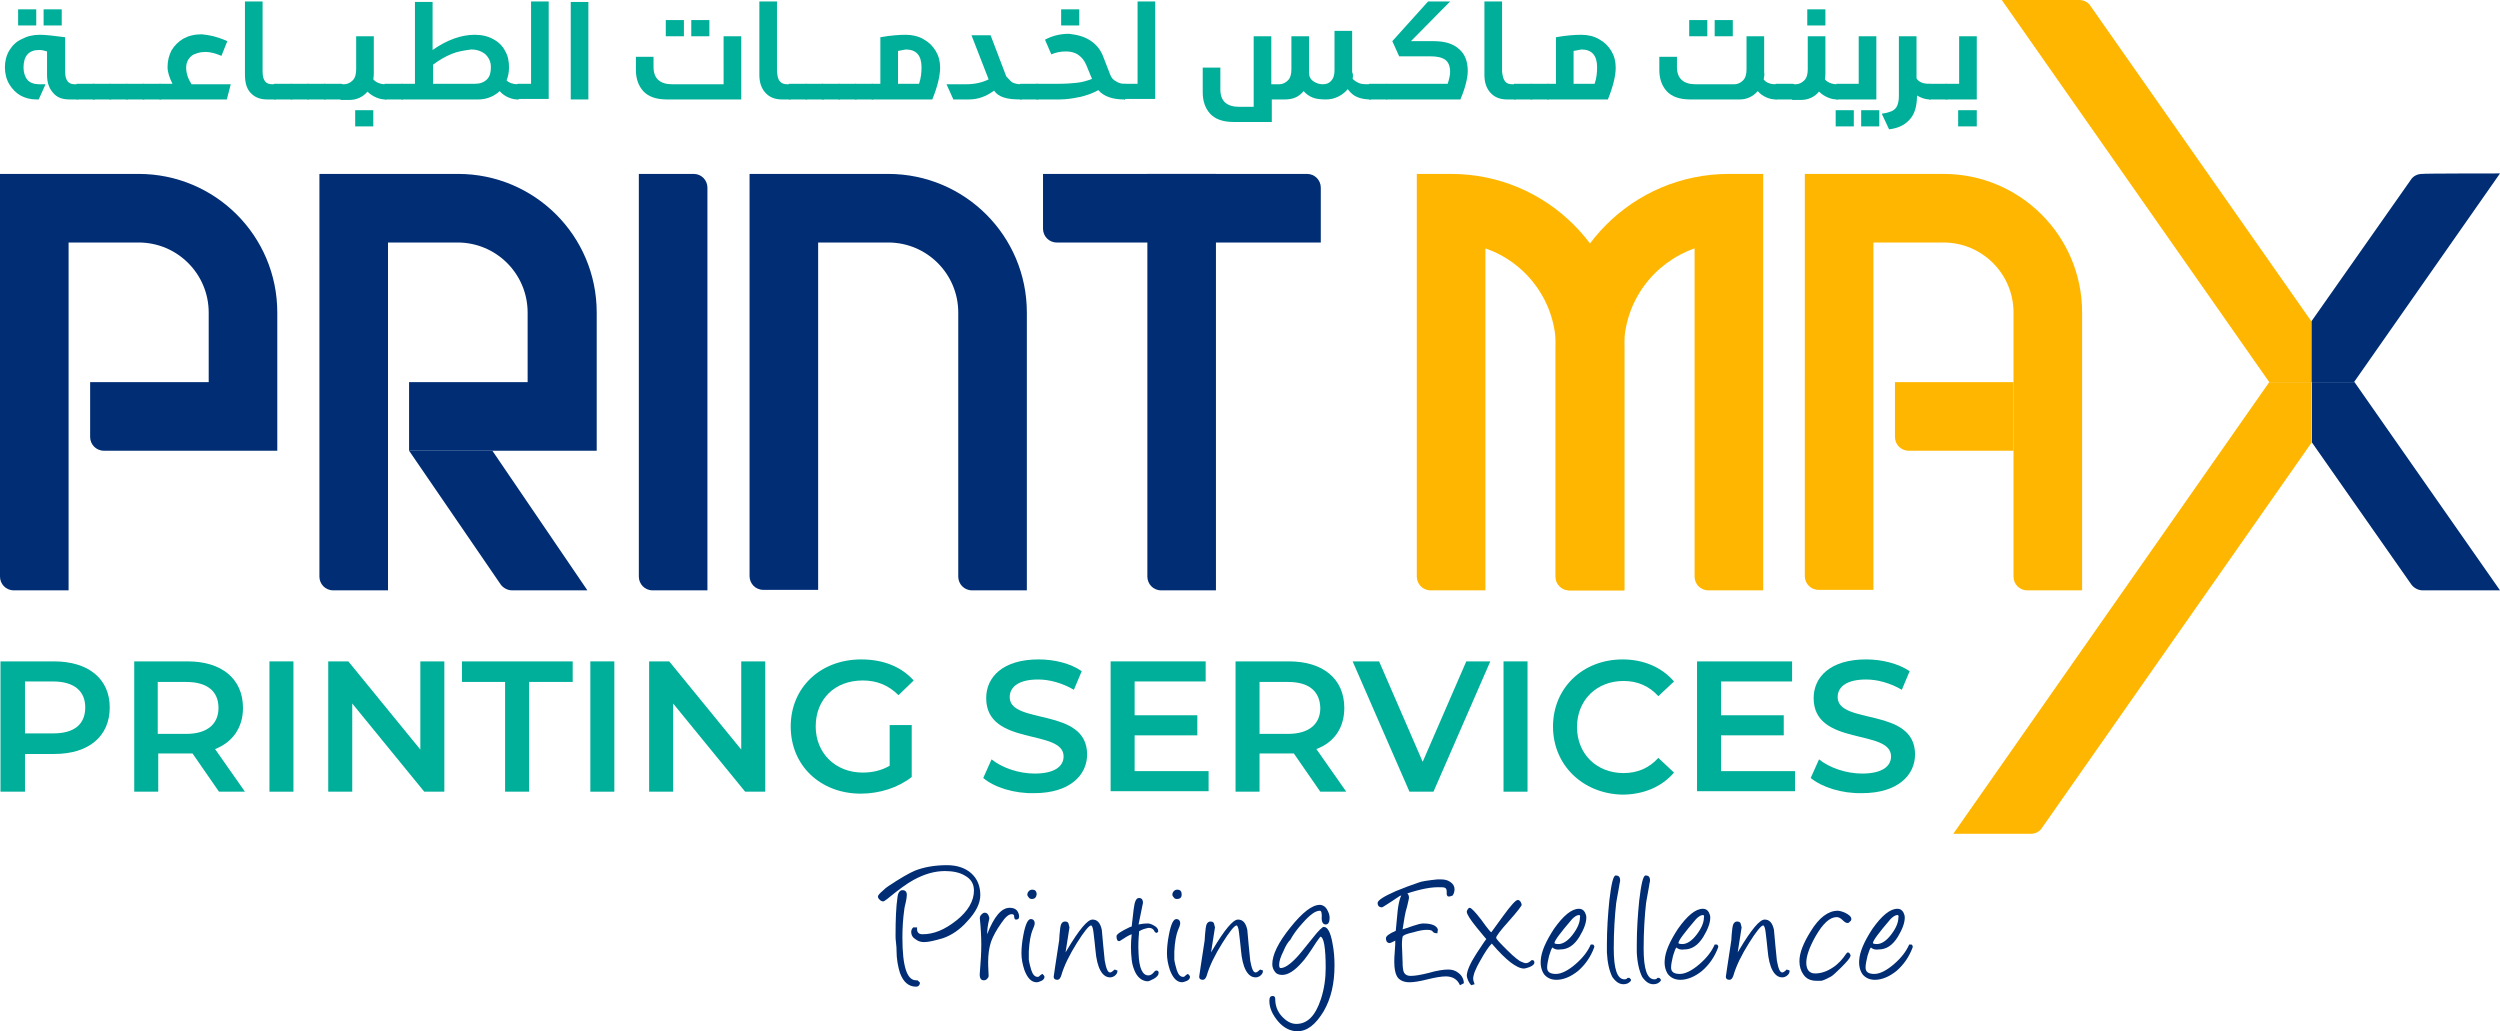 <?xml version="1.0" encoding="utf-8"?>
<!-- Generator: Adobe Illustrator 26.0.1, SVG Export Plug-In . SVG Version: 6.00 Build 0)  -->
<svg version="1.1" id="Layer_1" xmlns="http://www.w3.org/2000/svg" xmlns:xlink="http://www.w3.org/1999/xlink" x="0px" y="0px"
	 viewBox="0 0 510.3 210.5" style="enable-background:new 0 0 510.3 210.5;" xml:space="preserve">
<style type="text/css">
	.st0{fill:#002D74;}
	.st1{fill:#00AF9A;}
	.st2{fill:#FFB600;}
</style>
<g>
	<g>
		<g>
			<g>
				<g>
					<g>
						<g>
							<g>
								<path class="st0" d="M79.2,120.5H68c-1.6,0-2.8-1.3-2.8-2.8V35.5h28.3c15.6,0,28.3,12.6,28.3,28.3V92H83.5V78h24.2V63.8
									c0-7.9-6.4-14.3-14.3-14.3H79.2V120.5z"/>
							</g>
							<g>
								<path class="st0" d="M119.9,120.5h-15.4c-0.9,0-1.8-0.5-2.3-1.2L83.5,92h17L119.9,120.5z"/>
							</g>
						</g>
						<g>
							<path class="st0" d="M144.4,120.5h-11.2c-1.6,0-2.8-1.3-2.8-2.8V35.5h11.2c1.6,0,2.8,1.3,2.8,2.8V120.5z"/>
						</g>
						<g>
							<g>
								<path class="st0" d="M248.2,120.5h-11.2c-1.6,0-2.8-1.3-2.8-2.8V35.5h14V120.5z"/>
							</g>
							<g>
								<path class="st0" d="M269.6,49.5h-53.9c-1.6,0-2.8-1.3-2.8-2.8V35.5h53.9c1.6,0,2.8,1.3,2.8,2.8L269.6,49.5L269.6,49.5z"/>
							</g>
						</g>
						<g>
							<path class="st0" d="M14,120.5H2.8c-1.6,0-2.8-1.3-2.8-2.8V35.5h28.3c15.6,0,28.3,12.6,28.3,28.3V92H21.2
								c-1.6,0-2.8-1.3-2.8-2.8V78h24.2V63.8c0-7.9-6.4-14.3-14.3-14.3H14V120.5z"/>
						</g>
						<g>
							<path class="st0" d="M209.6,120.5h-11.2c-1.6,0-2.8-1.3-2.8-2.8V63.8c0-7.9-6.4-14.3-14.3-14.3h-14.3v70.9h-11.2
								c-1.6,0-2.8-1.3-2.8-2.8V35.5h28.3c15.6,0,28.3,12.6,28.3,28.3V120.5z"/>
						</g>
					</g>
					<g>
						<g>
							<path class="st1" d="M22.4,144.4c0,5.9-4.3,9.5-11.3,9.5h-6v7.7H0.1V135h10.9C18.1,135,22.4,138.6,22.4,144.4z M17.4,144.4
								c0-3.3-2.2-5.3-6.6-5.3H5.1v10.6h5.8C15.2,149.7,17.4,147.8,17.4,144.4z"/>
							<path class="st1" d="M44.7,161.6l-5.4-7.8c-0.3,0-0.7,0-1,0h-6v7.8h-4.9V135h10.9c7,0,11.3,3.6,11.3,9.5c0,4-2.1,7-5.7,8.4
								l6.1,8.7L44.7,161.6L44.7,161.6z M38,139.2h-5.8v10.6H38c4.3,0,6.6-2,6.6-5.3C44.6,141.1,42.3,139.2,38,139.2z"/>
							<path class="st1" d="M55,135h4.9v26.6H55V135z"/>
							<path class="st1" d="M90.7,135v26.6h-4.1l-14.7-18v18H67V135h4.1l14.7,18v-18H90.7z"/>
							<path class="st1" d="M103.1,139.2h-8.8V135h22.6v4.2H108v22.4h-4.9L103.1,139.2L103.1,139.2z"/>
							<path class="st1" d="M120.5,135h4.9v26.6h-4.9V135z"/>
							<path class="st1" d="M156.2,135v26.6h-4.1l-14.7-18v18h-4.9V135h4.1l14.7,18v-18H156.2z"/>
							<path class="st1" d="M181.4,148h4.7v10.6c-2.8,2.2-6.6,3.4-10.4,3.4c-8.2,0-14.3-5.7-14.3-13.7s6.1-13.7,14.4-13.7
								c4.5,0,8.2,1.5,10.7,4.3l-3.1,3c-2.1-2.1-4.5-3-7.3-3c-5.7,0-9.6,3.8-9.6,9.4c0,5.4,4,9.4,9.6,9.4c1.9,0,3.8-0.4,5.5-1.4V148
								z"/>
							<path class="st1" d="M200.7,158.8l1.7-3.8c2.1,1.7,5.5,2.9,8.8,2.9c4.1,0,5.9-1.5,5.9-3.5c0-5.7-15.8-2-15.8-11.9
								c0-4.3,3.4-7.9,10.7-7.9c3.2,0,6.5,0.8,8.8,2.4l-1.6,3.8c-2.4-1.4-5-2.1-7.3-2.1c-4.1,0-5.8,1.6-5.8,3.6
								c0,5.7,15.8,2,15.8,11.7c0,4.2-3.5,7.9-10.8,7.9C207,162,202.9,160.7,200.7,158.8z"/>
							<path class="st1" d="M246.7,157.4v4.1h-20V135h19.4v4.1h-14.5v6.9h12.8v4.1h-12.8v7.3L246.7,157.4L246.7,157.4z"/>
							<path class="st1" d="M269.5,161.6l-5.4-7.8c-0.3,0-0.7,0-1,0h-6v7.8h-4.9V135h10.9c7,0,11.3,3.6,11.3,9.5c0,4-2,7-5.7,8.4
								l6.1,8.7L269.5,161.6L269.5,161.6z M262.9,139.2h-5.8v10.6h5.8c4.3,0,6.6-2,6.6-5.3C269.4,141.1,267.2,139.2,262.9,139.2z"/>
							<path class="st1" d="M304.2,135l-11.6,26.6h-4.9L276.1,135h5.4l8.9,20.5l8.9-20.5H304.2z"/>
							<path class="st1" d="M306.9,135h4.9v26.6h-4.9V135z"/>
							<path class="st1" d="M317,148.3c0-7.9,6.1-13.7,14.2-13.7c4.3,0,8,1.6,10.5,4.5l-3.2,3c-1.9-2.1-4.3-3.1-7.1-3.1
								c-5.5,0-9.5,3.9-9.5,9.4s4,9.4,9.5,9.4c2.8,0,5.2-1,7.1-3.1l3.2,3c-2.5,2.9-6.2,4.5-10.6,4.5C323.1,162,317,156.2,317,148.3z
								"/>
							<path class="st1" d="M366.4,157.4v4.1h-20V135h19.4v4.1h-14.5v6.9h12.8v4.1h-12.8v7.3L366.4,157.4L366.4,157.4z"/>
							<path class="st1" d="M369.6,158.8l1.7-3.8c2.1,1.7,5.5,2.9,8.8,2.9c4.1,0,5.9-1.5,5.9-3.5c0-5.7-15.8-2-15.8-11.9
								c0-4.3,3.4-7.9,10.7-7.9c3.2,0,6.5,0.8,8.9,2.4l-1.6,3.8c-2.4-1.4-5-2.1-7.3-2.1c-4.1,0-5.8,1.6-5.8,3.6
								c0,5.7,15.8,2,15.8,11.7c0,4.2-3.5,7.9-10.8,7.9C376,162,371.9,160.7,369.6,158.8z"/>
						</g>
					</g>
					<g>
						<g>
							<g>
								<g>
									<path class="st2" d="M303.2,120.5H292c-1.6,0-2.8-1.3-2.8-2.8V35.5h7c19.5,0,35.4,15.8,35.4,35.4v49.6h-11.2
										c-1.6,0-2.8-1.3-2.8-2.8V70.9c0-9.3-6-17.3-14.4-20.2V120.5z"/>
								</g>
								<g>
									<path class="st2" d="M359.9,120.5h-11.2c-1.6,0-2.8-1.3-2.8-2.8V50.7c-8.3,2.9-14.4,10.8-14.4,20.2v49.6h-11.2
										c-1.6,0-2.8-1.3-2.8-2.8V70.9c0-19.5,15.8-35.4,35.4-35.4h7V120.5z"/>
								</g>
							</g>
							<g>
								<g>
									<path class="st2" d="M425,120.5h-11.2c-1.6,0-2.8-1.3-2.8-2.8V63.8c0-7.9-6.4-14.3-14.3-14.3h-14.3v70.9h-11.2
										c-1.6,0-2.8-1.3-2.8-2.8V35.5h28.3c15.6,0,28.3,12.6,28.3,28.3L425,120.5L425,120.5z"/>
								</g>
								<g>
									<path class="st2" d="M411,92h-21.4c-1.6,0-2.8-1.3-2.8-2.8V78H411V92z"/>
								</g>
							</g>
						</g>
					</g>
					<g>
						<path d="M463.2,78L463.2,78L463.2,78z"/>
						<path class="st0" d="M510.3,35.4L480.5,78h-8.7V65.6l20.3-28.9c0.5-0.8,1.4-1.2,2.3-1.2C494.4,35.4,510.3,35.4,510.3,35.4z"/>
						<path d="M480.5,78L480.5,78L480.5,78z"/>
						<path class="st2" d="M471.8,78v12.4l-55,78.6c-0.5,0.8-1.4,1.2-2.3,1.2h-15.8L463.2,78H471.8z"/>
						<path class="st0" d="M510.3,120.5h-15.8c-0.9,0-1.8-0.5-2.3-1.2l-20.3-29V78h8.7L510.3,120.5z"/>
						<path class="st2" d="M471.8,65.6V78h-8.6L408.6,0h15.8c0.9,0,1.8,0.4,2.3,1.2L471.8,65.6z"/>
					</g>
				</g>
			</g>
			<g>
				<path class="st1" d="M13.3,7.6l0,7.1c0,0.9,0.2,1.5,0.5,1.9c0.3,0.4,0.8,0.6,1.5,0.6h0.5c0.1,0,0.2,0,0.2,0.1c0,0.1,0,0.1,0,0.2
					V20c0,0.1,0,0.1,0,0.2c0,0.1-0.1,0.1-0.2,0.1h-1.6c-1.5,0-2.6-0.4-3.4-1.4C10,18,9.6,16.8,9.6,15.3v-4.8C9,10.3,8.5,10.2,8,10.2
					c-2.1,0-3.2,1.2-3.2,3.6c0,1,0.3,1.9,0.8,2.5S7,17.2,8,17.2h1.3l-1.4,3.1H7.4c-1.2,0-2.3-0.3-3.2-0.8s-1.7-1.3-2.3-2.3
					S1,15,1,13.7c0-1.2,0.3-2.4,0.9-3.4S3.3,8.5,4.4,8c1.1-0.6,2.3-0.9,3.7-0.9C9.3,7.1,11,7.3,13.3,7.6z M3.7,5.2V1.9h3.7v3.3H3.7z
					 M8.9,5.2V1.9h3.7v3.3H8.9z"/>
				<path class="st1" d="M19.4,17.2c0,0.1,0,0.1,0,0.2V20c0,0.1,0,0.1,0,0.2s-0.1,0.1-0.2,0.1h-3.4c-0.1,0-0.2,0-0.2-0.1
					c0-0.1,0-0.1,0-0.2v-2.6c0-0.1,0-0.1,0-0.2c0-0.1,0.1-0.1,0.2-0.1h3.4C19.3,17.1,19.3,17.2,19.4,17.2z"/>
				<path class="st1" d="M22.7,17.2c0,0.1,0.1,0.1,0.1,0.2V20c0,0.1,0,0.1-0.1,0.2c0,0.1-0.1,0.1-0.2,0.1h-3.4c-0.1,0-0.2,0-0.2-0.1
					c0-0.1,0-0.1,0-0.2v-2.6c0-0.1,0-0.1,0-0.2c0-0.1,0.1-0.1,0.2-0.1h3.4C22.6,17.1,22.7,17.2,22.7,17.2z"/>
				<path class="st1" d="M26.1,17.2c0,0.1,0.1,0.1,0.1,0.2V20c0,0.1,0,0.1-0.1,0.2c0,0.1-0.1,0.1-0.2,0.1h-3.4c-0.1,0-0.2,0-0.2-0.1
					c0-0.1-0.1-0.1-0.1-0.2v-2.6c0-0.1,0-0.1,0.1-0.2c0-0.1,0.1-0.1,0.2-0.1h3.4C26,17.1,26.1,17.2,26.1,17.2z"/>
				<path class="st1" d="M29.5,17.2c0,0.1,0.1,0.1,0.1,0.2V20c0,0.1,0,0.1-0.1,0.2c0,0.1-0.1,0.1-0.2,0.1h-3.4c-0.1,0-0.2,0-0.2-0.1
					c0-0.1-0.1-0.1-0.1-0.2v-2.6c0-0.1,0-0.1,0.1-0.2c0-0.1,0.1-0.1,0.2-0.1h3.4C29.4,17.1,29.5,17.2,29.5,17.2z"/>
				<path class="st1" d="M32.9,17.2c0,0.1,0.1,0.1,0.1,0.2V20c0,0.1,0,0.1-0.1,0.2c0,0.1-0.1,0.1-0.2,0.1h-3.4c-0.1,0-0.2,0-0.2-0.1
					c0-0.1-0.1-0.1-0.1-0.2v-2.6c0-0.1,0-0.1,0.1-0.2c0-0.1,0.1-0.1,0.2-0.1h3.4C32.8,17.1,32.8,17.2,32.9,17.2z"/>
				<path class="st1" d="M43.6,7.4c0.7,0.2,1.7,0.5,2.8,1l-1.2,3c-1.2-0.5-2.3-0.8-3.2-0.8c-1.2,0-2.2,0.3-2.9,0.8
					C38.4,12,38,12.8,38,13.8c0,1.2,0.4,2.3,1.1,3.4h8l-0.8,3.1H32.7c-0.1,0-0.2,0-0.2-0.1c0-0.1-0.1-0.1-0.1-0.2v-2.6
					c0-0.1,0-0.1,0.1-0.2c0-0.1,0.1-0.1,0.2-0.1h2.5c-0.6-1.2-1-2.4-1-3.4c0-1.3,0.3-2.4,0.8-3.4c0.6-1,1.4-1.8,2.4-2.4
					c1.1-0.6,2.3-0.9,3.8-0.9C42.1,7.1,42.8,7.2,43.6,7.4z"/>
				<path class="st1" d="M54.1,16.6c0.3,0.4,0.8,0.6,1.5,0.6h0.5c0.1,0,0.2,0,0.2,0.1c0,0.1,0.1,0.1,0.1,0.2V20c0,0.1,0,0.1-0.1,0.2
					c0,0.1-0.1,0.1-0.2,0.1h-1.6c-1.5,0-2.6-0.5-3.4-1.4S50,16.8,50,15.2V0.3h3.6v14.3C53.6,15.6,53.8,16.2,54.1,16.6z"/>
				<path class="st1" d="M59.7,17.2c0,0.1,0.1,0.1,0.1,0.2V20c0,0.1,0,0.1-0.1,0.2c0,0.1-0.1,0.1-0.2,0.1h-3.4c-0.1,0-0.2,0-0.2-0.1
					c0-0.1-0.1-0.1-0.1-0.2v-2.6c0-0.1,0-0.1,0.1-0.2c0-0.1,0.1-0.1,0.2-0.1h3.4C59.6,17.1,59.7,17.2,59.7,17.2z"/>
				<path class="st1" d="M63.1,17.2c0,0.1,0.1,0.1,0.1,0.2V20c0,0.1,0,0.1-0.1,0.2c0,0.1-0.1,0.1-0.2,0.1h-3.4c-0.1,0-0.2,0-0.2-0.1
					c0-0.1-0.1-0.1-0.1-0.2v-2.6c0-0.1,0-0.1,0.1-0.2c0-0.1,0.1-0.1,0.2-0.1h3.4C63,17.1,63.1,17.2,63.1,17.2z"/>
				<path class="st1" d="M66.5,17.2c0,0.1,0.1,0.1,0.1,0.2V20c0,0.1,0,0.1-0.1,0.2c0,0.1-0.1,0.1-0.2,0.1h-3.4c-0.1,0-0.2,0-0.2-0.1
					c0-0.1-0.1-0.1-0.1-0.2v-2.6c0-0.1,0-0.1,0.1-0.2c0-0.1,0.1-0.1,0.2-0.1h3.4C66.4,17.1,66.5,17.2,66.5,17.2z"/>
				<path class="st1" d="M69.9,17.2c0,0.1,0.1,0.1,0.1,0.2V20c0,0.1,0,0.1-0.1,0.2c0,0.1-0.1,0.1-0.2,0.1h-3.4c-0.1,0-0.2,0-0.2-0.1
					c0-0.1-0.1-0.1-0.1-0.2v-2.6c0-0.1,0-0.1,0.1-0.2c0-0.1,0.1-0.1,0.2-0.1h3.4C69.8,17.1,69.8,17.2,69.9,17.2z"/>
				<path class="st1" d="M76.2,16.2c0.5,0.6,1.4,1,2.5,1c0.1,0,0.2,0,0.2,0.1c0,0.1,0.1,0.1,0.1,0.2V20c0,0.1,0,0.1-0.1,0.2
					c0,0.1-0.1,0.1-0.2,0.1c-0.6,0-1.2-0.1-1.9-0.4c-0.7-0.3-1.3-0.7-1.8-1.2c-0.9,1.1-2.2,1.7-3.7,1.7h-1.6c-0.1,0-0.2,0-0.2-0.1
					c0-0.1-0.1-0.1-0.1-0.2v-2.6c0-0.1,0-0.1,0.1-0.2c0-0.1,0.1-0.1,0.2-0.1h0.5c0.7,0,1.3-0.3,1.8-0.8s0.7-1.3,0.7-2.2V7.4h3.6v7.4
					C76.3,15.2,76.3,15.7,76.2,16.2z M72.5,25.8v-3.3h3.7v3.3H72.5z"/>
				<path class="st1" d="M82.3,17.2c0,0.1,0.1,0.1,0.1,0.2V20c0,0.1,0,0.1-0.1,0.2c0,0.1-0.1,0.1-0.2,0.1h-3.4c-0.1,0-0.2,0-0.2-0.1
					c0-0.1-0.1-0.1-0.1-0.2v-2.6c0-0.1,0-0.1,0.1-0.2c0-0.1,0.1-0.1,0.2-0.1h3.4C82.2,17.1,82.3,17.2,82.3,17.2z"/>
				<path class="st1" d="M96.9,7.1c1.5,0,2.7,0.3,3.8,0.9c1.1,0.6,1.9,1.4,2.4,2.4c0.6,1,0.8,2.1,0.8,3.4c0,1-0.2,1.9-0.5,2.6
					c0.5,0.5,1.3,0.8,2.3,0.8c0.1,0,0.2,0,0.2,0.1c0,0.1,0.1,0.1,0.1,0.2V20c0,0.1,0,0.1-0.1,0.2s-0.1,0.1-0.2,0.1
					c-0.6,0-1.2-0.1-1.9-0.4c-0.7-0.3-1.3-0.7-1.8-1.3c-1.2,1.1-2.7,1.7-4.4,1.7H82.1c-0.1,0-0.2,0-0.2-0.1c0-0.1-0.1-0.1-0.1-0.2
					v-2.6c0-0.1,0-0.1,0.1-0.2c0-0.1,0.1-0.1,0.2-0.1h2.6V0.4h3.6v9.8C91.3,8.1,94.2,7.1,96.9,7.1z M92.2,11
					c-1.2,0.5-2.5,1.2-3.8,2.2v3.9H97c1,0,1.8-0.3,2.4-0.9c0.6-0.6,0.8-1.4,0.8-2.5c0-1.1-0.4-1.9-1.1-2.6c-0.7-0.6-1.7-1-2.9-1
					C94.7,10.3,93.4,10.5,92.2,11z"/>
				<path class="st1" d="M105.8,20.3c-0.1,0-0.2,0-0.2-0.1c0-0.1-0.1-0.1-0.1-0.2v-2.6c0-0.1,0-0.1,0.1-0.2c0-0.1,0.1-0.1,0.2-0.1
					h2.6V0.3h3.6v19.9H105.8z"/>
				<path class="st1" d="M116.5,20.3V0.4h3.6v19.9L116.5,20.3L116.5,20.3z"/>
				<path class="st1" d="M136.1,20.3c-2.2,0-3.8-0.6-4.8-1.7c-1-1.1-1.5-2.6-1.5-4.3v-2.7h3.6v2.1c0,2.3,1.3,3.5,3.8,3.5h10.5V7.4
					h3.6v12.9L136.1,20.3L136.1,20.3z M135.9,7.4V4.1h3.7v3.3H135.9z M141.1,7.4V4.1h3.7v3.3H141.1z"/>
				<path class="st1" d="M159.2,16.6c0.3,0.4,0.8,0.6,1.5,0.6h0.5c0.1,0,0.2,0,0.2,0.1c0,0.1,0.1,0.1,0.1,0.2V20
					c0,0.1,0,0.1-0.1,0.2c0,0.1-0.1,0.1-0.2,0.1h-1.6c-1.5,0-2.6-0.5-3.4-1.4s-1.2-2.1-1.2-3.6V0.3h3.6v14.3
					C158.7,15.6,158.8,16.2,159.2,16.6z"/>
				<path class="st1" d="M164.8,17.2c0,0.1,0.1,0.1,0.1,0.2V20c0,0.1,0,0.1-0.1,0.2s-0.1,0.1-0.2,0.1h-3.4c-0.1,0-0.2,0-0.2-0.1
					c0-0.1,0-0.1,0-0.2v-2.6c0-0.1,0-0.1,0-0.2c0-0.1,0.1-0.1,0.2-0.1h3.4C164.7,17.1,164.7,17.2,164.8,17.2z"/>
				<path class="st1" d="M168.2,17.2c0,0.1,0,0.1,0,0.2V20c0,0.1,0,0.1,0,0.2s-0.1,0.1-0.2,0.1h-3.4c-0.1,0-0.2,0-0.2-0.1
					c0-0.1-0.1-0.1-0.1-0.2v-2.6c0-0.1,0-0.1,0.1-0.2c0-0.1,0.1-0.1,0.2-0.1h3.4C168,17.1,168.1,17.2,168.2,17.2z"/>
				<path class="st1" d="M171.5,17.2c0,0.1,0,0.1,0,0.2V20c0,0.1,0,0.1,0,0.2s-0.1,0.1-0.2,0.1h-3.4c-0.1,0-0.2,0-0.2-0.1
					c0-0.1-0.1-0.1-0.1-0.2v-2.6c0-0.1,0-0.1,0.1-0.2c0-0.1,0.1-0.1,0.2-0.1h3.4C171.4,17.1,171.5,17.2,171.5,17.2z"/>
				<path class="st1" d="M174.9,17.2c0,0.1,0,0.1,0,0.2V20c0,0.1,0,0.1,0,0.2c0,0.1-0.1,0.1-0.2,0.1h-3.4c-0.1,0-0.2,0-0.2-0.1
					c0-0.1-0.1-0.1-0.1-0.2v-2.6c0-0.1,0-0.1,0.1-0.2c0-0.1,0.1-0.1,0.2-0.1h3.4C174.8,17.1,174.9,17.2,174.9,17.2z"/>
				<path class="st1" d="M178.3,17.2c0,0.1,0.1,0.1,0.1,0.2V20c0,0.1,0,0.1-0.1,0.2c0,0.1-0.1,0.1-0.2,0.1h-3.4
					c-0.1,0-0.2,0-0.2-0.1c0-0.1,0-0.1,0-0.2v-2.6c0-0.1,0-0.1,0-0.2c0-0.1,0.1-0.1,0.2-0.1h3.4C178.2,17.1,178.3,17.2,178.3,17.2z"
					/>
				<path class="st1" d="M188.5,8c1.1,0.6,1.9,1.4,2.5,2.4c0.6,1,0.9,2.1,0.9,3.4c0,1.6-0.5,3.8-1.6,6.5h-12.2c-0.1,0-0.2,0-0.2-0.1
					c0-0.1,0-0.1,0-0.2v-2.6c0-0.1,0-0.1,0-0.2c0-0.1,0.1-0.1,0.2-0.1h1.6V7.6c2.2-0.4,4-0.5,5.2-0.5C186.2,7.1,187.5,7.4,188.5,8z
					 M183.3,10.4v6.7h4.3c0.4-1.2,0.5-2.3,0.5-3.4c0-2.4-1.1-3.6-3.2-3.6C184.4,10.2,183.9,10.3,183.3,10.4z"/>
				<path class="st1" d="M206.6,16.8c0.4,0.2,1,0.4,1.8,0.4c0.1,0,0.2,0,0.2,0.1c0,0.1,0,0.1,0,0.2V20c0,0.1,0,0.1,0,0.2
					c0,0.1-0.1,0.1-0.2,0.1c-1.5,0-2.6-0.1-3.5-0.4c-0.9-0.3-1.5-0.7-2-1.4c-1.6,1.2-3.3,1.8-5.1,1.8h-3.2l-1.4-3.1h4
					c1.9,0,3.4-0.4,4.6-1l-3.5-9h3.9l3.2,8.4C205.9,16.1,206.2,16.5,206.6,16.8z"/>
				<path class="st1" d="M212,17.2c0,0.1,0.1,0.1,0.1,0.2V20c0,0.1,0,0.1-0.1,0.2c0,0.1-0.1,0.1-0.2,0.1h-3.4c-0.1,0-0.2,0-0.2-0.1
					c0-0.1-0.1-0.1-0.1-0.2v-2.6c0-0.1,0-0.1,0.1-0.2c0-0.1,0.1-0.1,0.2-0.1h3.4C211.9,17.1,212,17.2,212,17.2z"/>
				<path class="st1" d="M222.6,8.3c1.2,0.8,2.1,1.9,2.6,3.3l1.4,3.6c0.2,0.6,0.6,1.1,1.2,1.4c0.6,0.4,1.2,0.5,1.7,0.5
					c0.1,0,0.2,0,0.2,0.1c0,0.1,0,0.1,0,0.2V20c0,0.1,0,0.1,0,0.2c0,0.1-0.1,0.1-0.2,0.1c-2.4,0-4.2-0.6-5.3-1.9
					c-1.1,0.6-2.4,1.1-3.8,1.4c-1.4,0.3-2.8,0.5-4.1,0.5h-4.6c-0.1,0-0.2,0-0.2-0.1c0-0.1-0.1-0.1-0.1-0.2v-2.6c0-0.1,0-0.1,0.1-0.2
					c0-0.1,0.1-0.1,0.2-0.1h4.6c1.3,0,2.5-0.1,3.5-0.2c1-0.1,2.1-0.4,3.1-0.8l-1.2-2.9c-0.4-0.9-0.9-1.5-1.6-2s-1.6-0.7-2.5-0.7
					c-1.1,0-2.1,0.2-3,0.6l-1.3-3c1.5-0.8,3.1-1.2,4.9-1.2C220,7.1,221.4,7.5,222.6,8.3z M216.6,5.2V1.9h3.7v3.3H216.6z"/>
				<path class="st1" d="M229.6,20.3c-0.1,0-0.2,0-0.2-0.1c0-0.1,0-0.1,0-0.2v-2.6c0-0.1,0-0.1,0-0.2c0-0.1,0.1-0.1,0.2-0.1h2.6V0.3
					h3.6v19.9H229.6z"/>
				<path class="st1" d="M276.1,16.1c0.4,0.4,0.9,0.7,1.4,0.9s1.2,0.2,2.2,0.2c0.1,0,0.2,0,0.2,0.1c0,0.1,0,0.1,0,0.2V20
					c0,0.1,0,0.1,0,0.2s-0.1,0.1-0.2,0.1c-1.1,0-2-0.2-2.7-0.5c-0.7-0.3-1.3-0.8-1.9-1.6c-0.5,0.6-1.1,1.1-1.9,1.5s-1.6,0.6-2.5,0.6
					c-1.2,0-2.1-0.1-2.8-0.4c-0.7-0.3-1.3-0.7-1.8-1.3c-1,1.2-2.2,1.7-3.8,1.7h-2.7v4.6h-7.8c-2.2,0-3.8-0.6-4.8-1.7
					c-1-1.1-1.5-2.6-1.5-4.3v-5.1h3.6v4.5c0,2.3,1.3,3.5,3.8,3.5h3V7.4h3.6v9.8h1.6c0.7,0,1.3-0.3,1.8-0.8s0.7-1.3,0.7-2.2V7.4h3.6
					v7.4c0,0.8,0.3,1.4,0.9,1.8s1.2,0.6,1.9,0.6c0.7,0,1.3-0.2,1.7-0.7c0.5-0.5,0.7-1.2,0.7-2.2V6.3h3.6v8.4
					C276.2,15.1,276.2,15.5,276.1,16.1z"/>
				<path class="st1" d="M283.2,17.2c0,0.1,0,0.1,0,0.2V20c0,0.1,0,0.1,0,0.2c0,0.1-0.1,0.1-0.2,0.1h-3.4c-0.1,0-0.2,0-0.2-0.1
					c0-0.1,0-0.1,0-0.2v-2.6c0-0.1,0-0.1,0-0.2c0-0.1,0.1-0.1,0.2-0.1h3.4C283.1,17.1,283.2,17.2,283.2,17.2z"/>
				<path class="st1" d="M292.6,8.4c2.3,0,4,0.5,5.2,1.6c1.2,1,1.8,2.5,1.8,4.5c0,0.9-0.2,1.9-0.5,3c-0.3,1.1-0.7,2-1,2.8h-15
					c-0.1,0-0.2,0-0.2-0.1c0-0.1,0-0.1,0-0.2v-2.6c0-0.1,0-0.1,0-0.2c0-0.1,0.1-0.1,0.2-0.1h12.4c0.3-0.9,0.5-1.8,0.5-2.4
					c0-1.1-0.3-2-1-2.5s-1.7-0.7-3-0.7h-6.4l-1.4-3.1l7.3-8.1h4.5l-8,8.1C287.9,8.4,292.6,8.4,292.6,8.4z"/>
				<path class="st1" d="M307.2,16.6c0.3,0.4,0.8,0.6,1.5,0.6h0.5c0.1,0,0.2,0,0.2,0.1c0,0.1,0,0.1,0,0.2V20c0,0.1,0,0.1,0,0.2
					c0,0.1-0.1,0.1-0.2,0.1h-1.6c-1.5,0-2.6-0.5-3.4-1.4s-1.2-2.1-1.2-3.6V0.3h3.6v14.3C306.7,15.6,306.9,16.2,307.2,16.6z"/>
				<path class="st1" d="M312.8,17.2c0,0.1,0,0.1,0,0.2V20c0,0.1,0,0.1,0,0.2c0,0.1-0.1,0.1-0.2,0.1h-3.4c-0.1,0-0.2,0-0.2-0.1
					c0-0.1,0-0.1,0-0.2v-2.6c0-0.1,0-0.1,0-0.2c0-0.1,0.1-0.1,0.2-0.1h3.4C312.7,17.1,312.8,17.2,312.8,17.2z"/>
				<path class="st1" d="M316.2,17.2c0,0.1,0,0.1,0,0.2V20c0,0.1,0,0.1,0,0.2c0,0.1-0.1,0.1-0.2,0.1h-3.4c-0.1,0-0.2,0-0.2-0.1
					c0-0.1,0-0.1,0-0.2v-2.6c0-0.1,0-0.1,0-0.2c0-0.1,0.1-0.1,0.2-0.1h3.4C316.1,17.1,316.2,17.2,316.2,17.2z"/>
				<path class="st1" d="M326.4,8c1.1,0.6,1.9,1.4,2.5,2.4c0.6,1,0.9,2.1,0.9,3.4c0,1.6-0.5,3.8-1.6,6.5H316c-0.1,0-0.2,0-0.2-0.1
					c0-0.1,0-0.1,0-0.2v-2.6c0-0.1,0-0.1,0-0.2c0-0.1,0.1-0.1,0.2-0.1h1.6V7.6c2.2-0.4,4-0.5,5.2-0.5C324.1,7.1,325.4,7.4,326.4,8z
					 M321.2,10.4v6.7h4.3c0.4-1.2,0.5-2.3,0.5-3.4c0-2.4-1.1-3.6-3.2-3.6C322.3,10.2,321.8,10.3,321.2,10.4z"/>
				<path class="st1" d="M360,16.2c0.5,0.7,1.4,1,2.5,1c0.1,0,0.2,0,0.2,0.1c0,0.1,0,0.1,0,0.2V20c0,0.1,0,0.1,0,0.2
					s-0.1,0.1-0.2,0.1c-0.6,0-1.2-0.1-1.9-0.4s-1.3-0.7-1.8-1.3c-1,1.1-2.2,1.7-3.7,1.7H345c-2.2,0-3.8-0.6-4.8-1.7
					c-1-1.1-1.5-2.6-1.5-4.3v-2.7h3.6v2.1c0,2.3,1.3,3.5,3.8,3.5h7.9c0.7,0,1.3-0.3,1.8-0.8s0.7-1.3,0.7-2.2V7.4h3.6v7.4
					C360.2,15.2,360.1,15.7,360,16.2z M344.8,7.4V4.1h3.7v3.3H344.8z M350,7.4V4.1h3.7v3.3H350z"/>
				<path class="st1" d="M366.2,17.2c0,0.1,0,0.1,0,0.2V20c0,0.1,0,0.1,0,0.2c0,0.1-0.1,0.1-0.2,0.1h-3.4c-0.1,0-0.2,0-0.2-0.1
					c0-0.1,0-0.1,0-0.2v-2.6c0-0.1,0-0.1,0-0.2c0-0.1,0.1-0.1,0.2-0.1h3.4C366.1,17.1,366.1,17.2,366.2,17.2z"/>
				<path class="st1" d="M372.5,16.2c0.5,0.6,1.4,1,2.5,1c0.1,0,0.2,0,0.2,0.1c0,0.1,0,0.1,0,0.2V20c0,0.1,0,0.1,0,0.2
					c0,0.1-0.1,0.1-0.2,0.1c-0.6,0-1.2-0.1-1.9-0.4s-1.3-0.7-1.8-1.2c-0.9,1.1-2.2,1.7-3.7,1.7H366c-0.1,0-0.2,0-0.2-0.1
					c0-0.1,0-0.1,0-0.2v-2.6c0-0.1,0-0.1,0-0.2c0-0.1,0.1-0.1,0.2-0.1h0.5c0.7,0,1.3-0.3,1.8-0.8s0.7-1.3,0.7-2.2V7.4h3.6v7.4
					C372.6,15.2,372.6,15.7,372.5,16.2z M368.9,5.2V1.9h3.7v3.3H368.9z"/>
				<path class="st1" d="M374.7,25.8v-3.3h3.7v3.3H374.7z M375,20.3c-0.1,0-0.2,0-0.2-0.1c0-0.1,0-0.1,0-0.2v-2.6c0-0.1,0-0.1,0-0.2
					c0-0.1,0.1-0.1,0.2-0.1h4.4V7.4h3.6v12.9H375z M379.9,25.8v-3.3h3.7v3.3H379.9z"/>
				<path class="st1" d="M394.1,17.3c0,0.1,0,0.1,0,0.2V20c0,0.1,0,0.1,0,0.2c0,0.1-0.1,0.1-0.2,0.1c-0.9,0-1.7-0.3-2.6-0.8v0
					c0,2.2-0.5,3.9-1.6,5c-1,1.1-2.4,1.7-4.1,1.9l-1.5-3.2c0.9-0.1,1.5-0.3,2-0.5c0.5-0.2,0.9-0.6,1.1-1s0.4-1.1,0.4-2V7.4h3.6V16
					c0.5,0.8,1.4,1.1,2.6,1.1C394,17.1,394.1,17.2,394.1,17.3z"/>
				<path class="st1" d="M397.5,17.2c0,0.1,0,0.1,0,0.2V20c0,0.1,0,0.1,0,0.2c0,0.1-0.1,0.1-0.2,0.1h-3.4c-0.1,0-0.2,0-0.2-0.1
					c0-0.1,0-0.1,0-0.2v-2.6c0-0.1,0-0.1,0-0.2c0-0.1,0.1-0.1,0.2-0.1h3.4C397.4,17.1,397.5,17.2,397.5,17.2z"/>
				<path class="st1" d="M397.3,20.3c-0.1,0-0.2,0-0.2-0.1c0-0.1,0-0.1,0-0.2v-2.6c0-0.1,0-0.1,0-0.2c0-0.1,0.1-0.1,0.2-0.1h2.6V7.4
					h3.6v12.9H397.3z M399.7,25.8v-3.3h3.8v3.3H399.7z"/>
			</g>
		</g>
	</g>
	<g>
		<path class="st0" d="M192.5,191.5c-1.7,0.5-3,0.8-3.8,0.8c-0.6,0-1.2-0.1-1.7-0.5c-0.7-0.4-1-0.9-1-1.6c0-0.3,0.1-0.6,0.4-0.9h0.8
			c-0.1,1,0.3,1.4,1.1,1.4c2.3,0,4.5-0.9,6.9-2.8c2.4-1.9,3.6-4,3.6-6.1c0-1.4-0.6-2.4-1.9-3.1c-1-0.6-2.4-0.9-4-0.9
			c-2.1,0-4.2,0.6-6.4,1.8c-1.3,0.7-3.1,2-5.4,3.9c-0.4,0.3-0.7,0.5-0.8,0.5c-0.2,0-0.5-0.1-0.7-0.3s-0.4-0.4-0.4-0.7
			c0-0.2,0.3-0.6,0.9-1.1c0.5-0.5,0.9-0.8,1.2-1c2.4-1.6,4.3-2.7,5.5-3.2c1.8-0.7,4-1.1,6.5-1.1c2.1,0,3.8,0.6,5,1.7
			c1.2,1.1,1.8,2.6,1.8,4.4c0,1.7-0.9,3.5-2.7,5.4C195.9,189.8,194.2,190.9,192.5,191.5z M187,201.4c-1.5,0-2.6-0.9-3.3-2.8
			c-0.4-1.3-0.7-2.8-0.7-4.6c0-0.3,0-0.8-0.1-1.5c-0.1-0.7-0.1-1.2-0.1-1.5c0-3.3,0.1-5.9,0.4-7.9c0.1-0.9,0.5-1.4,1-1.4
			c0.6,0,0.9,0.3,0.9,1c0,0.4-0.1,0.9-0.2,1.4c-0.2,0.8-0.3,1.3-0.3,1.4c-0.3,2.1-0.4,4-0.4,5.9c0,5.8,0.9,8.7,2.8,8.7
			c0.1,0,0.2,0,0.3,0l0.5,0.5C187.7,201.2,187.4,201.4,187,201.4z"/>
		<path class="st0" d="M201.5,190.7c1.4-3.6,2.9-5.4,4.6-5.4c1.1,0,1.7,0.5,1.9,1.5c0.1,0.6-0.1,0.9-0.6,0.9c-0.2,0-0.3-0.1-0.3-0.2
			c0-0.1-0.1-0.2-0.1-0.4l0-0.2c-0.1-0.2-0.2-0.3-0.5-0.3c-0.6,0-1.3,0.6-2.1,1.8c-1,1.4-1.7,2.7-2.1,3.8c-0.4,1.2-0.6,2.6-0.6,4.2
			c0,0.1,0,1,0.1,2.8c0,0.2-0.1,0.4-0.3,0.6s-0.4,0.3-0.7,0.3c-0.6,0-0.9-0.5-0.8-1.5c0.2-2.3,0.3-4.2,0.3-5.8
			c0-1.6-0.1-3.4-0.3-5.4c0-0.2,0.1-0.5,0.3-0.7c0.2-0.2,0.4-0.4,0.7-0.4c0.4,0,0.6,0.2,0.8,0.6c0.1,0.3,0.2,0.5,0.1,0.8
			C201.6,188.9,201.5,189.9,201.5,190.7z"/>
		<path class="st0" d="M211.6,200.5c-1.1,0-1.9-0.9-2.5-2.5c-0.4-1.2-0.6-2.3-0.6-3.4c0-1,0.1-2.3,0.4-3.8c0.4-2.1,0.9-3.2,1.5-3.2
			c0.5,0,0.8,0.3,0.8,0.9c0,0.3-0.2,0.8-0.5,1.5c-0.3,0.8-0.6,2.2-0.7,4.2c0,0.9,0,1.5,0,1.7c0.1,0.7,0.3,1.4,0.5,2.1
			c0.3,0.9,0.7,1.4,1.3,1.4c0.1,0,0.2,0,0.3-0.1c0.2-0.2,0.4-0.4,0.7-0.5c0.2,0.2,0.4,0.4,0.4,0.6c0,0.3-0.2,0.6-0.6,0.8
			C212.1,200.4,211.9,200.5,211.6,200.5z M210.6,183.5c-0.2,0-0.5-0.1-0.6-0.3c-0.2-0.2-0.3-0.4-0.3-0.6c0-0.2,0.1-0.5,0.3-0.7
			s0.4-0.3,0.7-0.3c0.6,0,0.9,0.3,0.9,1C211.5,183.2,211.2,183.5,210.6,183.5z"/>
		<path class="st0" d="M217.5,194.4l0.3-0.5c2.5-4.2,4.2-6.2,5.2-6.2c1,0,1.6,0.7,1.9,2.1c0.1,1.1,0.2,2.2,0.3,3.3
			c0.2,1.8,0.3,2.8,0.3,3c0.3,1.6,0.6,2.4,1.1,2.4c0.2,0,0.5-0.2,0.9-0.6l0.6,0.2c0,0.5-0.2,0.8-0.6,1.1c-0.3,0.2-0.6,0.3-0.9,0.3
			c-1.6,0-2.7-1.9-3-5.6c-0.1-0.9-0.2-2.1-0.4-3.6c-0.1-0.9-0.3-1.4-0.5-1.4c-0.4,0-1.4,1.2-2.9,3.6c-1.5,2.4-2.6,4.6-3.2,6.7
			c-0.2,0.5-0.4,0.8-0.8,0.8c-0.5,0-0.8-0.3-0.7-0.8c0-0.2,0.4-2.6,1.1-7.3c0-0.6,0.1-1.4,0.2-2.4c0.1-0.9,0.4-1.4,1-1.4
			c0.3,0,0.6,0.1,0.7,0.4c0.1,0.3,0.1,0.5,0.2,0.8L217.5,194.4z"/>
		<path class="st0" d="M232.4,188.7c0.5-0.1,1.1-0.2,1.9-0.2c0.3,0,0.7,0.1,1.2,0.4c0.6,0.3,0.9,0.7,0.9,1.1c0,0.1,0,0.1,0,0.2l0,0
			c0,0,0,0-0.1,0.1c-0.1,0-0.2,0.1-0.1,0.1h0c-0.1,0-0.1,0-0.2,0c-0.1,0-0.2-0.1-0.3-0.2c-0.2-0.5-0.6-0.8-1.1-0.8
			c-0.2,0-0.4,0-0.6,0.1c-0.5,0.1-1,0.3-1.5,0.6c0,0.1,0,0.1,0,0.3c-0.1,1.1-0.2,2.5-0.1,4.2c0.1,3,0.8,4.5,2,4.5
			c0.4,0,0.7-0.2,1-0.5c0.3-0.4,0.5-0.5,0.6-0.5c0.4,0,0.5,0.2,0.5,0.5c0,0.4-0.3,0.8-1,1.2c-0.6,0.3-1,0.5-1.2,0.5
			c-1,0-1.9-0.6-2.5-1.7c-0.4-0.8-0.7-1.7-0.8-2.7c-0.2-1.7-0.2-3.5,0-5.2c-0.6,0.2-1.4,0.7-2.3,1.3c-0.1,0.1-0.2,0.1-0.3,0.1
			c-0.3,0-0.5-0.3-0.5-1c0-0.4,0.9-1,2.8-1.9c0.1,0,0.2,0,0.3-0.1c0.1-0.8,0.2-1.9,0.4-3.5s0.5-2.3,1.1-2.3c0.5,0,0.8,0.3,0.8,1
			L232.4,188.7z"/>
		<path class="st0" d="M241.3,200.5c-1.1,0-1.9-0.9-2.5-2.5c-0.4-1.2-0.6-2.3-0.6-3.4c0-1,0.1-2.3,0.4-3.8c0.4-2.1,0.9-3.2,1.5-3.2
			c0.5,0,0.8,0.3,0.8,0.9c0,0.3-0.2,0.8-0.5,1.5c-0.3,0.8-0.6,2.2-0.7,4.2c0,0.9,0,1.5,0,1.7c0.1,0.7,0.3,1.4,0.5,2.1
			c0.3,0.9,0.7,1.4,1.3,1.4c0.1,0,0.2,0,0.3-0.1c0.2-0.2,0.4-0.4,0.7-0.5c0.2,0.2,0.4,0.4,0.4,0.6c0,0.3-0.2,0.6-0.6,0.8
			C241.8,200.4,241.5,200.5,241.3,200.5z M240.2,183.5c-0.2,0-0.5-0.1-0.6-0.3c-0.2-0.2-0.3-0.4-0.3-0.6c0-0.2,0.1-0.5,0.3-0.7
			s0.4-0.3,0.7-0.3c0.6,0,0.9,0.3,0.9,1C241.2,183.2,240.9,183.5,240.2,183.5z"/>
		<path class="st0" d="M247.2,194.4l0.3-0.5c2.5-4.2,4.2-6.2,5.2-6.2c1,0,1.6,0.7,1.9,2.1c0.1,1.1,0.2,2.2,0.3,3.3
			c0.2,1.8,0.3,2.8,0.3,3c0.3,1.6,0.6,2.4,1.1,2.4c0.2,0,0.5-0.2,0.9-0.6l0.6,0.2c0,0.5-0.2,0.8-0.6,1.1c-0.3,0.2-0.6,0.3-0.9,0.3
			c-1.6,0-2.7-1.9-3-5.6c-0.1-0.9-0.2-2.1-0.4-3.6c-0.1-0.9-0.3-1.4-0.5-1.4c-0.4,0-1.4,1.2-2.9,3.6c-1.5,2.4-2.6,4.6-3.2,6.7
			c-0.2,0.5-0.4,0.8-0.8,0.8c-0.5,0-0.8-0.3-0.7-0.8c0-0.2,0.4-2.6,1.1-7.3c0-0.6,0.1-1.4,0.2-2.4c0.1-0.9,0.4-1.4,1-1.4
			c0.3,0,0.6,0.1,0.7,0.4c0.1,0.3,0.1,0.5,0.2,0.8L247.2,194.4z"/>
		<path class="st0" d="M264.8,210.5c-1.4,0-2.8-0.7-3.9-2s-1.8-2.7-1.8-4.2c0-0.7,0.2-1,0.7-1c0.3,0,0.5,0.2,0.5,0.6
			c0,1.3,0.4,2.5,1.3,3.5s1.9,1.6,3,1.6c2.3,0,3.9-1.7,5-5c0.7-2.1,1-4.3,1-6.4c0-4.2-0.4-6.4-1.1-6.4c0,0-0.3,0.4-0.8,1.1
			c-1.4,2.2-2.4,3.6-3,4.2c-1.5,1.7-2.8,2.5-4,2.5c-0.6,0-1.2-0.2-1.5-0.7c-0.3-0.4-0.5-0.9-0.5-1.5c0-1.9,1.2-4.4,3.7-7.5
			c2.4-3,4.4-4.6,6-4.6c0.6,0,1.2,0.4,1.5,1c0.3,0.5,0.5,1.1,0.5,1.6c0,1-0.3,1.4-0.8,1.4c-0.6,0-0.9-0.6-0.8-1.7
			c0-0.7-0.1-1.1-0.4-1.1c-0.9,0-2,0.8-3.5,2.5c-1.1,1.2-1.9,2.3-2.5,3.4c-0.5,0.5-1,1.3-1.4,2.3c-0.6,1.2-0.9,2.1-0.9,2.8
			c0,0.5,0.1,0.7,0.3,0.7c0.8,0,1.9-0.7,3.3-2.2c0.5-0.5,1.6-1.9,3.3-4c1.1-1.4,1.9-2.2,2.2-2.2c0.8,0,1.4,1.1,1.8,3.4
			c0.3,1.5,0.4,3,0.4,4.5c0,3.6-0.7,6.7-2.2,9.3C268.5,209.2,266.8,210.5,264.8,210.5z"/>
		<path class="st0" d="M295.8,183c-0.2,0-0.3,0-0.4-0.2c-0.1-0.1-0.1-0.3-0.1-0.4c0-0.1,0-0.3,0-0.4c0-0.4-0.1-0.7-0.4-0.8
			c-0.2-0.1-0.7-0.1-1.4-0.1c-1.9,0-4.5,0.6-7.8,1.8c-0.1,0.1-0.8,0.5-1.8,1.2c-1.1,0.7-1.7,1.1-1.8,1.1c-0.6,0-0.9-0.3-0.9-0.9
			c0-0.5,1.2-1.3,3.7-2.4c1.7-0.7,3.3-1.3,4.8-1.8c0.5-0.2,1.8-0.4,3.7-0.6c0.2,0,0.4,0,0.6,0c0.8,0,1.4,0.1,2,0.5
			c0.6,0.4,0.9,0.9,0.9,1.5c0,0.4-0.1,0.9-0.4,1.3C296.2,182.9,296,183,295.8,183z M286.3,189.7c0.3-0.1,1-0.3,2.1-0.7
			c0.9-0.3,1.6-0.5,2.1-0.5c1.7,0,2.7,0.4,3,1.2l-0.1,0.8c-0.5,0-0.8-0.1-1-0.4c-0.1-0.2-0.5-0.3-1.2-0.3c-0.5,0-1.4,0.1-2.7,0.5
			c-1.4,0.3-2.1,0.6-2.2,0.9c-0.1,0.5-0.2,1.4-0.1,2.6c0,0.9,0.1,1.8,0.1,2.7c0,0.9,0.1,1.5,0.2,1.8c0.2,0.6,0.7,0.9,1.5,0.9
			c0.8,0,2-0.2,3.6-0.6c1.7-0.5,3.1-0.7,4-0.7c0.8,0,1.5,0.2,2.1,0.7c0.7,0.5,1.1,1.3,1.1,2.1l-0.8,0.4c-0.5-1.2-1.5-1.8-2.9-1.8
			c-0.8,0-2.1,0.2-3.7,0.6c-1.6,0.4-2.8,0.6-3.7,0.6c-1.3,0-2.2-0.5-2.6-1.3c-0.3-0.6-0.5-1.5-0.5-2.8c0-0.5,0-1.2,0.1-2.2
			c0.1-1,0.1-1.8,0.1-2.2c-0.6,0.3-1,0.5-1.1,0.5c-0.5,0-0.8-0.3-0.8-1c0-0.4,0.6-0.9,2-1.5c0.1-0.9,0.2-2.2,0.4-4.2
			c0.3-2.4,0.8-3.6,1.4-3.6c0.6,0,0.9,0.4,0.9,1.1c0,0-0.1,0.6-0.4,1.8C286.8,186.3,286.6,187.8,286.3,189.7z"/>
		<path class="st0" d="M311.1,197.7c-1.5,0-3.7-1.7-6.6-5.1c-0.7,0.7-1.4,1.8-2.3,3.4c-1,1.7-1.5,3-1.5,3.8c0,0.2,0.1,0.6,0.3,1.1
			l-0.7,0.2c-0.2-0.2-0.4-0.5-0.6-0.9c-0.2-0.5-0.3-0.8-0.3-1c0-1,0.7-2.6,2-4.6c1.3-2,2-3,2-2.9c0,0-0.7-0.8-2-2.4s-2-2.7-2-3.2
			c0-0.2,0.1-0.3,0.2-0.5s0.3-0.3,0.4-0.3c0.3,0,1.1,0.8,2.4,2.5c1.2,1.7,1.9,2.5,2,2.5c0,0,0.8-1.1,2.4-3.3c1.6-2.2,2.6-3.3,3-3.3
			c0.2,0,0.4,0.1,0.6,0.4c0.1,0.2,0.2,0.4,0.2,0.6c0,0.2-0.9,1.4-2.6,3.3c-1.8,2-2.6,3.1-2.6,3.4c0,0.3,0.8,1.1,2.3,2.6
			s2.5,2.2,2.8,2.3c0.1,0,0.2,0.1,0.5,0.2c0.2,0.1,0.4,0.1,0.5,0.1c0.3,0,0.7-0.2,1.1-0.6c0.4-0.1,0.6,0.1,0.6,0.5
			c0,0.3-0.3,0.6-1,0.9C311.6,197.6,311.3,197.7,311.1,197.7z"/>
		<path class="st0" d="M316.9,193.4c-0.2,0.2-0.4,0.7-0.7,1.7c-0.2,0.9-0.4,1.7-0.4,2.4c0,0.9,0.6,1.3,1.8,1.3c1.1,0,2.5-0.7,4-2
			c1.5-1.3,2.5-2.6,3.1-4h0.5c0.2,0.2,0.3,0.4,0.2,0.6c-0.7,1.9-1.8,3.5-3.3,4.8c-1.5,1.2-3,1.8-4.4,1.8c-1.1,0-1.9-0.4-2.5-1.1
			c-0.5-0.7-0.8-1.7-0.7-2.9c0.1-1.7,1-3.8,2.7-6.4c1.9-2.7,3.6-4.1,5.1-4.1c0.5,0,0.9,0.2,1.2,0.7c0.2,0.4,0.3,0.7,0.3,1.1
			c0,1.1-0.5,2.4-1.4,3.9c-1.1,1.8-2.4,2.6-3.9,2.6C317.9,193.9,317.3,193.8,316.9,193.4L316.9,193.4z M322.1,186.8
			c-0.4,0.1-0.8,0.4-1.2,0.8c-2.4,2.8-3.6,4.4-3.6,4.9c0,0.1,0.3,0.2,0.8,0.2c0.9,0,1.9-0.6,2.9-1.9c1-1.3,1.5-2.5,1.5-3.5
			C322.6,186.9,322.5,186.7,322.1,186.8z"/>
		<path class="st0" d="M328,194.4c0-0.5,0-1,0-1.6c0-3,0.2-6,0.5-9c0.4-3.4,0.8-5.1,1.3-5.1c0.6,0,0.9,0.3,0.9,1
			c0,0.1,0,0.3-0.1,0.6l-0.2,1.2c-0.2,1.2-0.4,2.1-0.5,2.8c-0.3,2.7-0.5,5.8-0.5,9.3c0,4.2,0.7,6.3,2.2,6.3c0.3,0,0.5-0.1,0.6-0.3
			h0.4l0.3,0.3l0,0c0,0.1,0,0.2,0,0.3c-0.4,0.5-0.9,0.7-1.5,0.7c-0.9,0-1.6-0.5-2.3-1.5C328.5,198.2,328.1,196.5,328,194.4z"/>
		<path class="st0" d="M334.1,194.4c0-0.5,0-1,0-1.6c0-3,0.2-6,0.5-9c0.4-3.4,0.8-5.1,1.3-5.1c0.6,0,0.9,0.3,0.9,1
			c0,0.1,0,0.3-0.1,0.6l-0.2,1.2c-0.2,1.2-0.4,2.1-0.5,2.8c-0.3,2.7-0.5,5.8-0.5,9.3c0,4.2,0.7,6.3,2.2,6.3c0.3,0,0.5-0.1,0.6-0.3
			h0.4l0.3,0.3l0,0c0,0.1,0,0.2,0,0.3c-0.4,0.5-0.9,0.7-1.5,0.7c-0.9,0-1.6-0.5-2.3-1.5C334.6,198.2,334.2,196.5,334.1,194.4z"/>
		<path class="st0" d="M342.2,193.4c-0.2,0.2-0.4,0.7-0.7,1.7c-0.2,0.9-0.4,1.7-0.4,2.4c0,0.9,0.6,1.3,1.8,1.3c1.1,0,2.5-0.7,4-2
			c1.5-1.3,2.5-2.6,3.1-4h0.5c0.2,0.2,0.3,0.4,0.2,0.6c-0.7,1.9-1.8,3.5-3.3,4.8c-1.5,1.2-3,1.8-4.4,1.8c-1.1,0-1.9-0.4-2.5-1.1
			c-0.5-0.7-0.8-1.7-0.7-2.9c0.1-1.7,1-3.8,2.7-6.4c1.9-2.7,3.6-4.1,5.1-4.1c0.5,0,0.9,0.2,1.2,0.7c0.2,0.4,0.3,0.7,0.3,1.1
			c0,1.1-0.5,2.4-1.4,3.9c-1.1,1.8-2.4,2.6-3.9,2.6C343.2,193.9,342.6,193.8,342.2,193.4L342.2,193.4z M347.4,186.8
			c-0.4,0.1-0.8,0.4-1.2,0.8c-2.4,2.8-3.6,4.4-3.6,4.9c0,0.1,0.3,0.2,0.8,0.2c0.9,0,1.9-0.6,2.9-1.9c1-1.3,1.5-2.5,1.5-3.5
			C347.9,186.9,347.8,186.7,347.4,186.8z"/>
		<path class="st0" d="M354.7,194.4l0.3-0.5c2.5-4.2,4.2-6.2,5.2-6.2c1,0,1.6,0.7,1.9,2.1c0.1,1.1,0.2,2.2,0.3,3.3
			c0.2,1.8,0.3,2.8,0.3,3c0.3,1.6,0.6,2.4,1.1,2.4c0.2,0,0.5-0.2,0.9-0.6l0.6,0.2c0,0.5-0.2,0.8-0.6,1.1c-0.3,0.2-0.6,0.3-0.9,0.3
			c-1.6,0-2.7-1.9-3-5.6c-0.1-0.9-0.2-2.1-0.4-3.6c-0.1-0.9-0.3-1.4-0.5-1.4c-0.4,0-1.4,1.2-2.9,3.6c-1.5,2.4-2.6,4.6-3.2,6.7
			c-0.2,0.5-0.4,0.8-0.8,0.8c-0.5,0-0.8-0.3-0.7-0.8c0-0.2,0.4-2.6,1.1-7.3c0-0.6,0.1-1.4,0.2-2.4c0.1-0.9,0.4-1.4,1-1.4
			c0.3,0,0.6,0.1,0.7,0.4c0.1,0.3,0.1,0.5,0.2,0.8L354.7,194.4z"/>
		<path class="st0" d="M377.1,188.4c-0.3,0-0.6-0.2-1-0.6s-0.8-0.6-1.2-0.6c-1.4,0-2.8,1.3-4.3,3.9c-1.3,2.3-1.9,4.1-1.9,5.4
			c0,1.4,0.6,2.2,1.8,2.2c1.2,0,2.4-0.4,3.6-1.2c1.1-0.7,2-1.7,2.8-2.9c0.1-0.1,0.2-0.2,0.3-0.2c0.1,0,0.3,0.1,0.4,0.3
			c0.1,0.2,0.2,0.3,0.1,0.5c-0.1,0.4-0.7,1.1-1.9,2.3c-1.1,1.1-1.8,1.7-2,1.8c-1.1,0.6-1.8,0.9-2.1,0.9c0,0-0.2,0-0.5,0
			c-0.3,0-0.4,0-0.4,0c-1.2,0-2.1-0.4-2.7-1.3c-0.5-0.7-0.8-1.6-0.8-2.7c0-1.7,0.8-3.7,2.3-6.1c1.7-2.8,3.6-4.2,5.5-4.2
			c0.3,0,0.8,0.1,1.5,0.4c0.8,0.4,1.3,0.8,1.3,1.3c0,0.2-0.1,0.4-0.3,0.5C377.5,188.3,377.3,188.4,377.1,188.4z"/>
		<path class="st0" d="M381.9,193.4c-0.2,0.2-0.4,0.7-0.7,1.7c-0.2,0.9-0.4,1.7-0.4,2.4c0,0.9,0.6,1.3,1.8,1.3c1.1,0,2.5-0.7,4-2
			c1.5-1.3,2.5-2.6,3.1-4h0.5c0.2,0.2,0.3,0.4,0.2,0.6c-0.7,1.9-1.8,3.5-3.3,4.8c-1.5,1.2-3,1.8-4.4,1.8c-1.1,0-1.9-0.4-2.5-1.1
			c-0.5-0.7-0.8-1.7-0.7-2.9c0.1-1.7,1-3.8,2.7-6.4c1.9-2.7,3.6-4.1,5.1-4.1c0.5,0,0.9,0.2,1.2,0.7c0.2,0.4,0.3,0.7,0.3,1.1
			c0,1.1-0.5,2.4-1.4,3.9c-1.1,1.8-2.4,2.6-3.9,2.6C382.9,193.9,382.3,193.8,381.9,193.4L381.9,193.4z M387.1,186.8
			c-0.4,0.1-0.8,0.4-1.2,0.8c-2.4,2.8-3.6,4.4-3.6,4.9c0,0.1,0.3,0.2,0.8,0.2c0.9,0,1.9-0.6,2.9-1.9c1-1.3,1.5-2.5,1.5-3.5
			C387.6,186.9,387.5,186.7,387.1,186.8z"/>
	</g>
</g>
</svg>
